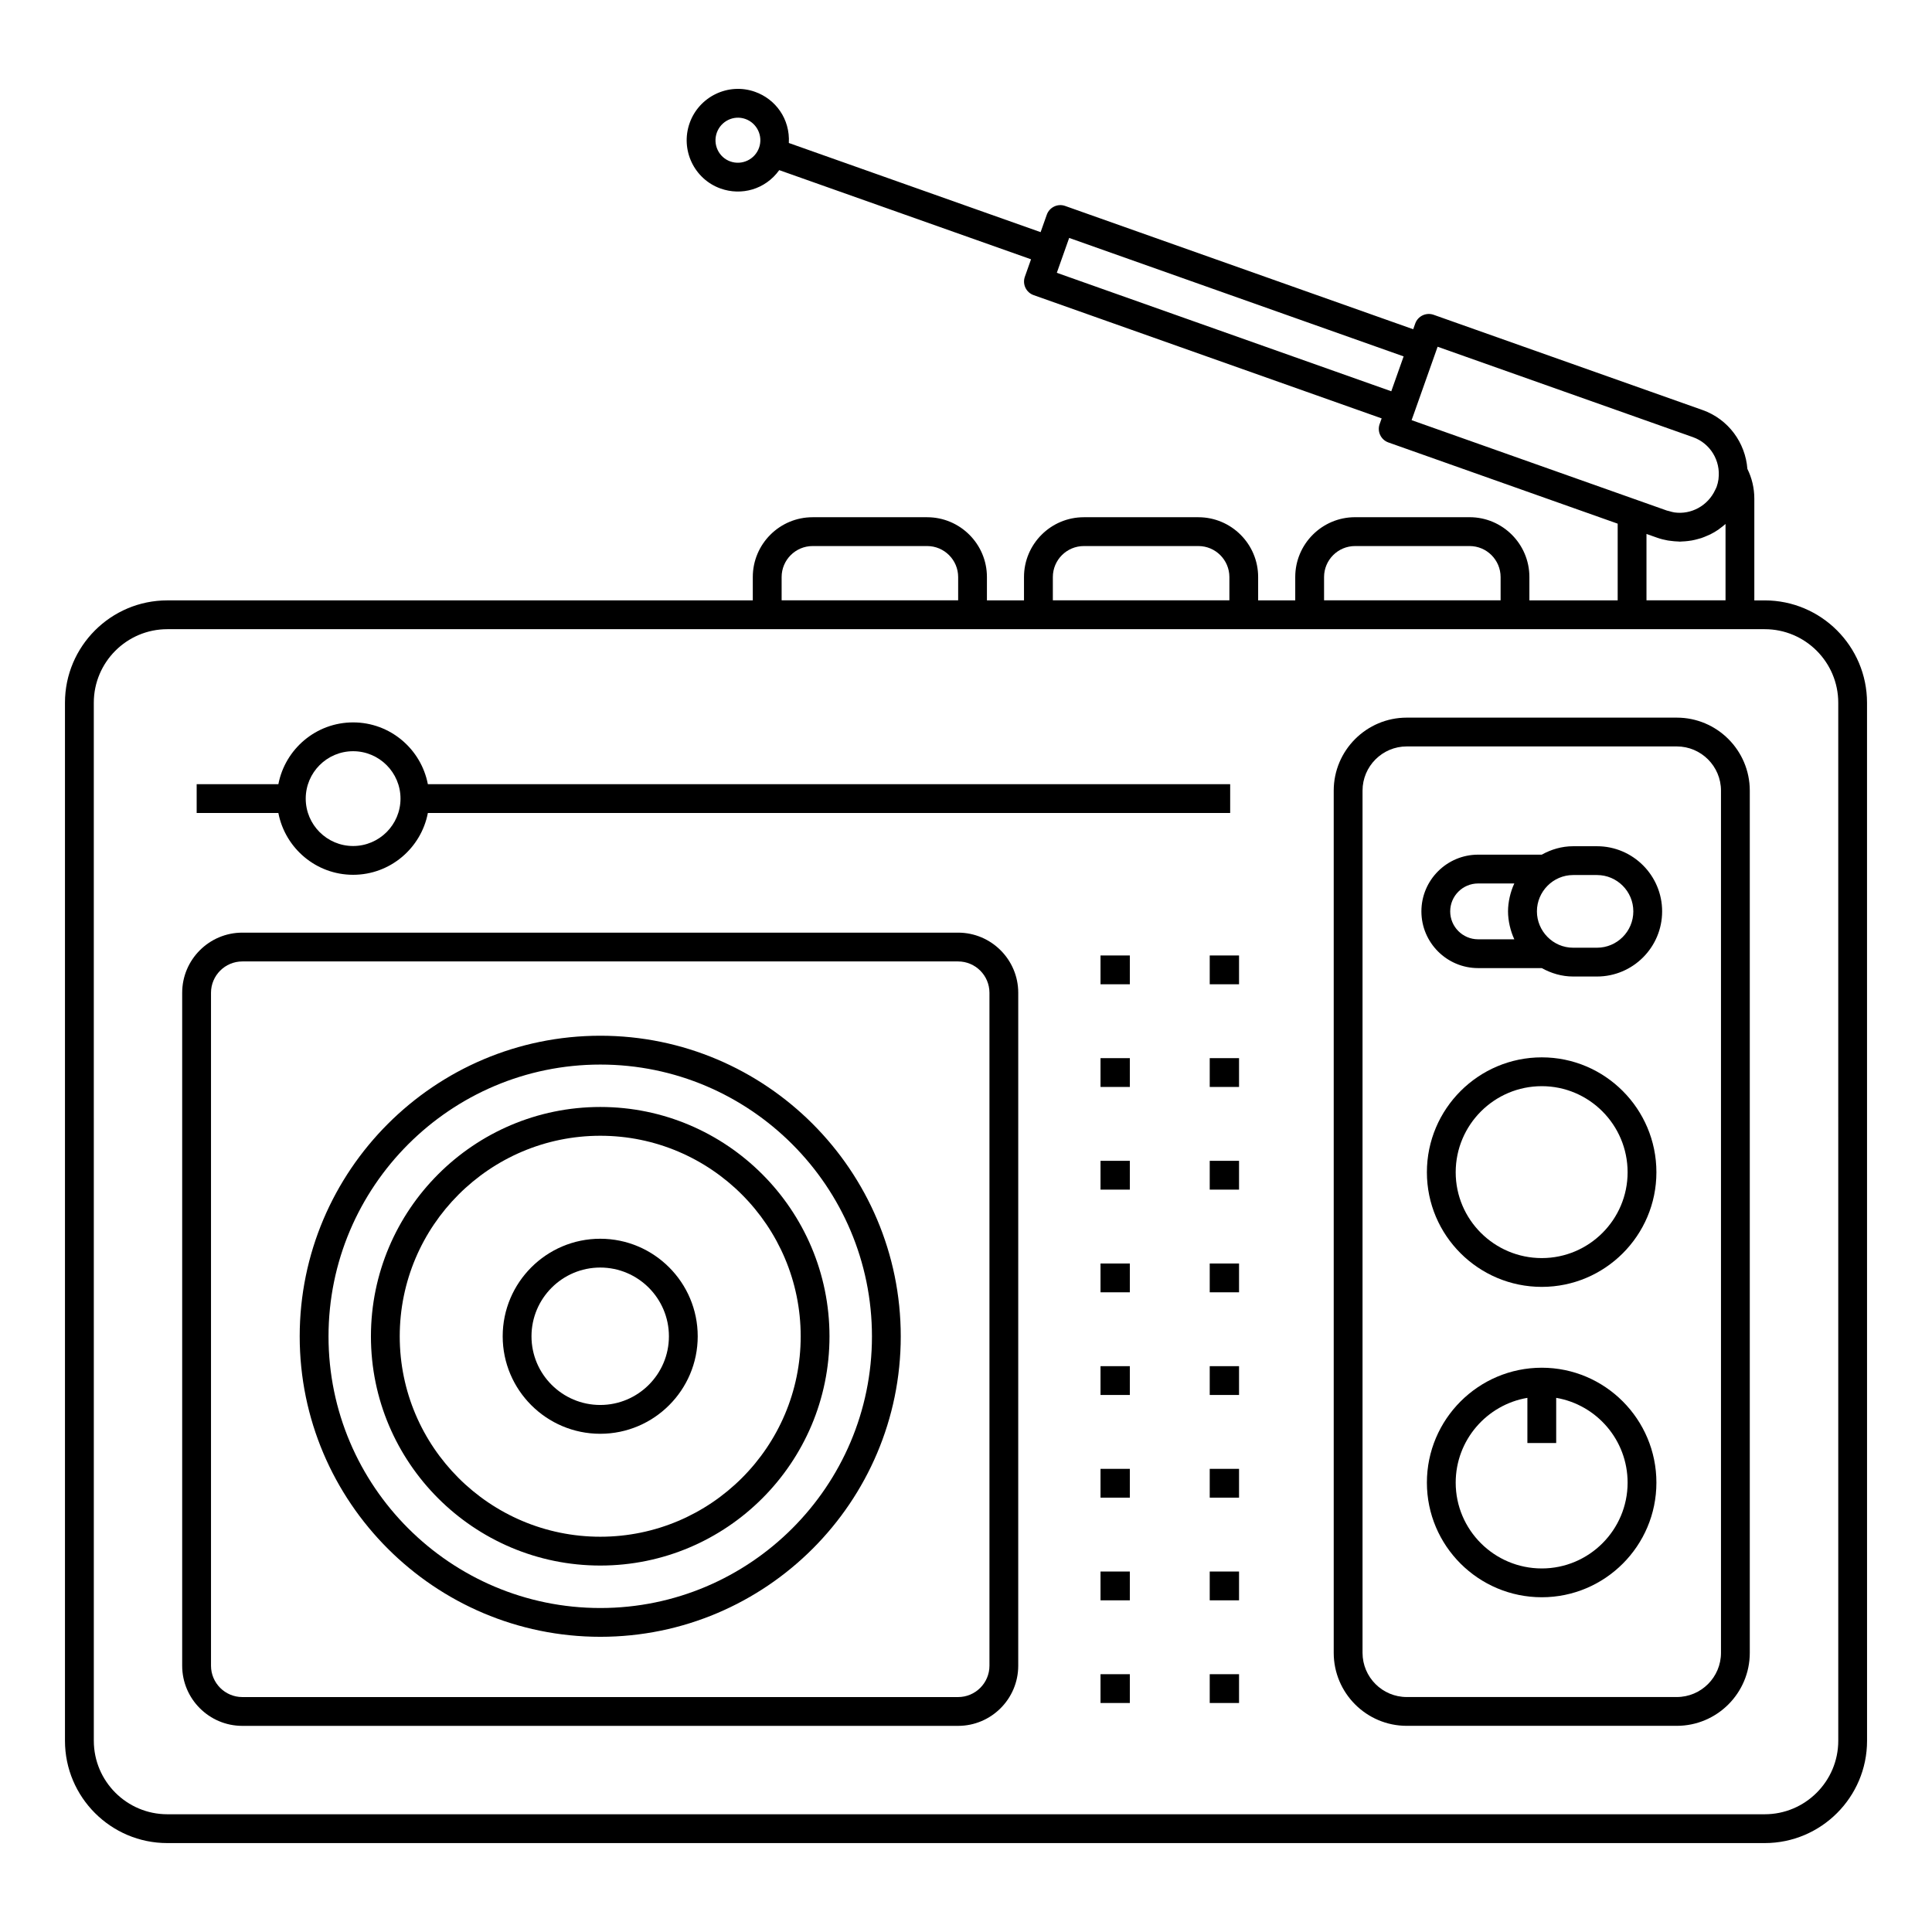 <?xml version="1.0" encoding="UTF-8"?>
<!-- Uploaded to: ICON Repo, www.iconrepo.com, Generator: ICON Repo Mixer Tools -->
<svg fill="#000000" width="800px" height="800px" version="1.1" viewBox="144 144 512 512" xmlns="http://www.w3.org/2000/svg">
 <g>
  <path d="m638.78 330.23c0-14.953-12.164-27.121-27.121-27.121h-2.746v-26.969c0-2.801-0.656-5.492-1.84-7.883-0.523-6.879-4.981-13.152-11.887-15.598l-71.266-25.238c-1.984-0.695-4.168 0.336-4.871 2.32l-0.535 1.512-92.234-32.672c-0.957-0.348-2.004-0.285-2.918 0.152-0.914 0.438-1.617 1.215-1.953 2.168l-1.637 4.621-66.723-23.629c0.355-6.387-3.519-11.637-8.98-13.566-7.031-2.492-14.805 1.227-17.312 8.297-2.5 7.07 1.188 14.852 8.23 17.348 5.449 1.93 11.762 0.316 15.52-4.883l66.727 23.629-1.637 4.621c-0.703 1.988 0.336 4.168 2.32 4.871l92.234 32.668-0.535 1.508c-0.34 0.953-0.285 2.004 0.152 2.918 0.438 0.914 1.219 1.617 2.172 1.953l60.762 21.52v20.324h-23.398v-6.188c0-8.742-7.109-15.848-15.848-15.848h-30.359c-8.738 0-15.844 7.109-15.844 15.848v6.188l-9.832 0.008v-6.188c0-8.742-7.109-15.848-15.844-15.848h-30.359c-8.738 0-15.848 7.109-15.848 15.848v6.188h-9.824v-6.188c0-8.742-7.109-15.848-15.844-15.848h-30.359c-8.738 0-15.844 7.109-15.844 15.848v6.188h-155.16c-14.953 0-27.121 12.164-27.121 27.121v275.09c0 14.949 12.164 27.117 27.121 27.117h423.33c14.953 0 27.121-12.164 27.121-27.117zm-293.62-147.08c-1.105 3.113-4.523 4.734-7.621 3.633-3.074-1.094-4.68-4.504-3.582-7.606 1.098-3.094 4.481-4.742 7.57-3.652 3.102 1.105 4.731 4.516 3.633 7.625zm82.18 23.902 88.637 31.395-3.273 9.242-88.637-31.395zm159.39 80.277c0.68 0.094 1.355 0.156 2.031 0.172 0.141 0.004 0.281 0.035 0.418 0.035 0.176 0 0.348-0.035 0.523-0.039 0.551-0.016 1.098-0.059 1.641-0.125 0.332-0.039 0.66-0.082 0.988-0.141 0.531-0.094 1.051-0.223 1.566-0.367 0.32-0.086 0.637-0.164 0.953-0.266 0.539-0.18 1.059-0.402 1.574-0.629 0.27-0.121 0.543-0.215 0.805-0.348 0.758-0.379 1.488-0.805 2.188-1.285 0.117-0.082 0.219-0.184 0.332-0.266 0.527-0.383 1.051-0.777 1.535-1.215v20.23h-20.949v-17.586l2.82 0.996c0.934 0.336 1.879 0.562 2.824 0.734 0.254 0.043 0.504 0.062 0.75 0.098zm-68.105-33.484c0-0.004 0.004-0.004 0.004-0.008l5.391-15.23 0.961-2.719 67.664 23.961c4.648 1.648 7.371 6.305 6.781 11.008-0.004 0.051 0 0.102-0.008 0.148-0.094 0.676-0.258 1.352-0.492 2.019-0.102 0.285-0.254 0.527-0.375 0.797-1.934 4.188-6.344 6.602-10.797 5.981-0.465-0.066-0.93-0.207-1.395-0.344-0.203-0.059-0.414-0.082-0.617-0.152l-67.656-23.961zm-23.734 43.078c0-4.527 3.684-8.215 8.211-8.215h30.359c4.527 0 8.215 3.688 8.215 8.215v6.16h-46.785zm-71.875 0c0-4.527 3.684-8.215 8.215-8.215h30.359c4.527 0 8.211 3.688 8.211 8.215v6.16h-46.785zm-71.875 0c0-4.527 3.684-8.215 8.211-8.215h30.359c4.527 0 8.211 3.688 8.211 8.215v6.16h-46.781zm280.02 308.39c0 10.742-8.742 19.484-19.484 19.484h-423.33c-10.742 0-19.484-8.742-19.484-19.484l-0.004-275.09c0-10.746 8.742-19.484 19.484-19.484h423.33c10.742 0 19.484 8.742 19.484 19.484z"/>
  <path d="m397.91 391.16h-189.69c-8.789 0-15.941 7.152-15.941 15.941v178.33c0 8.789 7.152 15.941 15.941 15.941h189.68c8.789 0 15.941-7.152 15.941-15.941l0.004-178.33c0-8.789-7.152-15.941-15.941-15.941zm8.305 194.27c0 4.582-3.727 8.309-8.309 8.309h-189.68c-4.582 0-8.309-3.727-8.309-8.309v-178.33c0-4.582 3.727-8.309 8.309-8.309h189.68c4.582 0 8.309 3.727 8.309 8.309z"/>
  <path d="m588.36 334.18h-71.559c-10.668 0-19.352 8.68-19.352 19.352v228.48c0 10.672 8.68 19.352 19.352 19.352h71.559c10.672 0 19.352-8.68 19.352-19.352v-228.48c0-10.672-8.68-19.352-19.352-19.352zm11.719 247.83c0 6.465-5.258 11.719-11.719 11.719h-71.559c-6.461 0-11.715-5.254-11.715-11.719v-228.48c0-6.465 5.254-11.719 11.715-11.719h71.559c6.461 0 11.719 5.254 11.719 11.719z"/>
  <path d="m303.1 418.48c-43.934 0-79.676 35.742-79.676 79.676 0 43.898 35.742 79.613 79.676 79.613 43.898 0 79.609-35.715 79.609-79.613 0-43.934-35.711-79.676-79.609-79.676zm0 151.66c-39.723 0-72.039-32.289-72.039-71.98 0-39.723 32.316-72.039 72.039-72.039 39.688 0 71.977 32.32 71.977 72.039 0 39.691-32.289 71.98-71.977 71.98z"/>
  <path d="m303.09 437.36c-33.52 0-60.789 27.273-60.789 60.797 0 33.488 27.27 60.73 60.789 60.73 33.488 0 60.734-27.242 60.734-60.73 0-33.523-27.246-60.797-60.734-60.797zm0 113.89c-29.312 0-53.156-23.82-53.156-53.098 0-29.316 23.844-53.164 53.156-53.164 29.281 0 53.102 23.848 53.102 53.164 0 29.277-23.82 53.098-53.102 53.098z"/>
  <path d="m303.07 472.28c-14.254 0-25.852 11.598-25.852 25.855 0 14.242 11.598 25.832 25.852 25.832 14.246 0 25.832-11.59 25.832-25.832 0.004-14.258-11.586-25.855-25.832-25.855zm0 44.051c-10.047 0-18.219-8.164-18.219-18.195 0-10.047 8.172-18.223 18.219-18.223 10.035 0 18.199 8.176 18.199 18.223 0.004 10.031-8.164 18.195-18.199 18.195z"/>
  <path d="m567.22 368.26h-6.316c-3.031 0-5.844 0.855-8.32 2.234h-16.867c-8.289 0-15.031 6.742-15.031 15.031 0 8.289 6.742 15.031 15.031 15.031h16.875c2.477 1.375 5.285 2.231 8.312 2.231h6.316c9.52 0 17.262-7.746 17.262-17.266 0-9.52-7.746-17.262-17.262-17.262zm-31.504 24.664c-4.078 0-7.398-3.316-7.398-7.398 0-4.082 3.32-7.398 7.398-7.398h9.594c-1.039 2.199-1.668 4.961-1.668 7.394 0 2.461 0.637 5.211 1.668 7.402zm31.504 2.231h-6.316c-5.402 0-9.605-4.473-9.605-9.629 0-5.25 4.285-9.633 9.605-9.633h6.316c5.309 0 9.629 4.32 9.629 9.629 0 5.312-4.32 9.633-9.629 9.633z"/>
  <path d="m552.59 424.21c-16.789 0-30.449 13.66-30.449 30.453 0 16.746 13.66 30.375 30.449 30.375 16.75 0 30.375-13.625 30.375-30.375 0-16.789-13.629-30.453-30.375-30.453zm0 53.195c-12.582 0-22.816-10.203-22.816-22.738 0-12.582 10.234-22.82 22.816-22.82 12.539 0 22.742 10.234 22.742 22.82 0 12.535-10.203 22.738-22.742 22.738z"/>
  <path d="m552.59 506.46c-16.789 0-30.449 13.66-30.449 30.449 0 16.75 13.66 30.379 30.449 30.379 16.75 0 30.375-13.625 30.375-30.379 0-16.789-13.629-30.449-30.375-30.449zm0 53.195c-12.582 0-22.816-10.203-22.816-22.742 0-11.277 8.234-20.645 19-22.469v11.969h7.633v-11.969c10.727 1.832 18.926 11.195 18.926 22.469 0 12.539-10.203 22.742-22.742 22.742z"/>
  <path d="m435.65 397.21h7.769v7.633h-7.769z"/>
  <path d="m464.59 397.21h7.769v7.633h-7.769z"/>
  <path d="m435.65 424.42h7.769v7.633h-7.769z"/>
  <path d="m464.59 424.42h7.769v7.633h-7.769z"/>
  <path d="m435.65 451.63h7.769v7.633h-7.769z"/>
  <path d="m464.59 451.63h7.769v7.633h-7.769z"/>
  <path d="m435.65 478.84h7.769v7.633h-7.769z"/>
  <path d="m464.59 478.84h7.769v7.633h-7.769z"/>
  <path d="m435.65 506.05h7.769v7.633h-7.769z"/>
  <path d="m464.59 506.05h7.769v7.633h-7.769z"/>
  <path d="m435.65 533.26h7.769v7.633h-7.769z"/>
  <path d="m464.59 533.26h7.769v7.633h-7.769z"/>
  <path d="m435.65 560.47h7.769v7.633h-7.769z"/>
  <path d="m464.59 560.47h7.769v7.633h-7.769z"/>
  <path d="m435.65 587.68h7.769v7.633h-7.769z"/>
  <path d="m464.59 587.68h7.769v7.633h-7.769z"/>
  <path d="m237.58 375.83c9.828 0 18.016-7.062 19.809-16.375h212.62v-7.633h-212.62c-1.793-9.312-9.98-16.379-19.809-16.379s-18.016 7.066-19.809 16.379h-21.652v7.633h21.652c1.797 9.312 9.984 16.375 19.812 16.375zm0-32.75c6.926 0 12.559 5.637 12.559 12.562s-5.633 12.559-12.559 12.559-12.559-5.633-12.559-12.559c0-6.93 5.633-12.562 12.559-12.562z"/>
 </g>
</svg>
